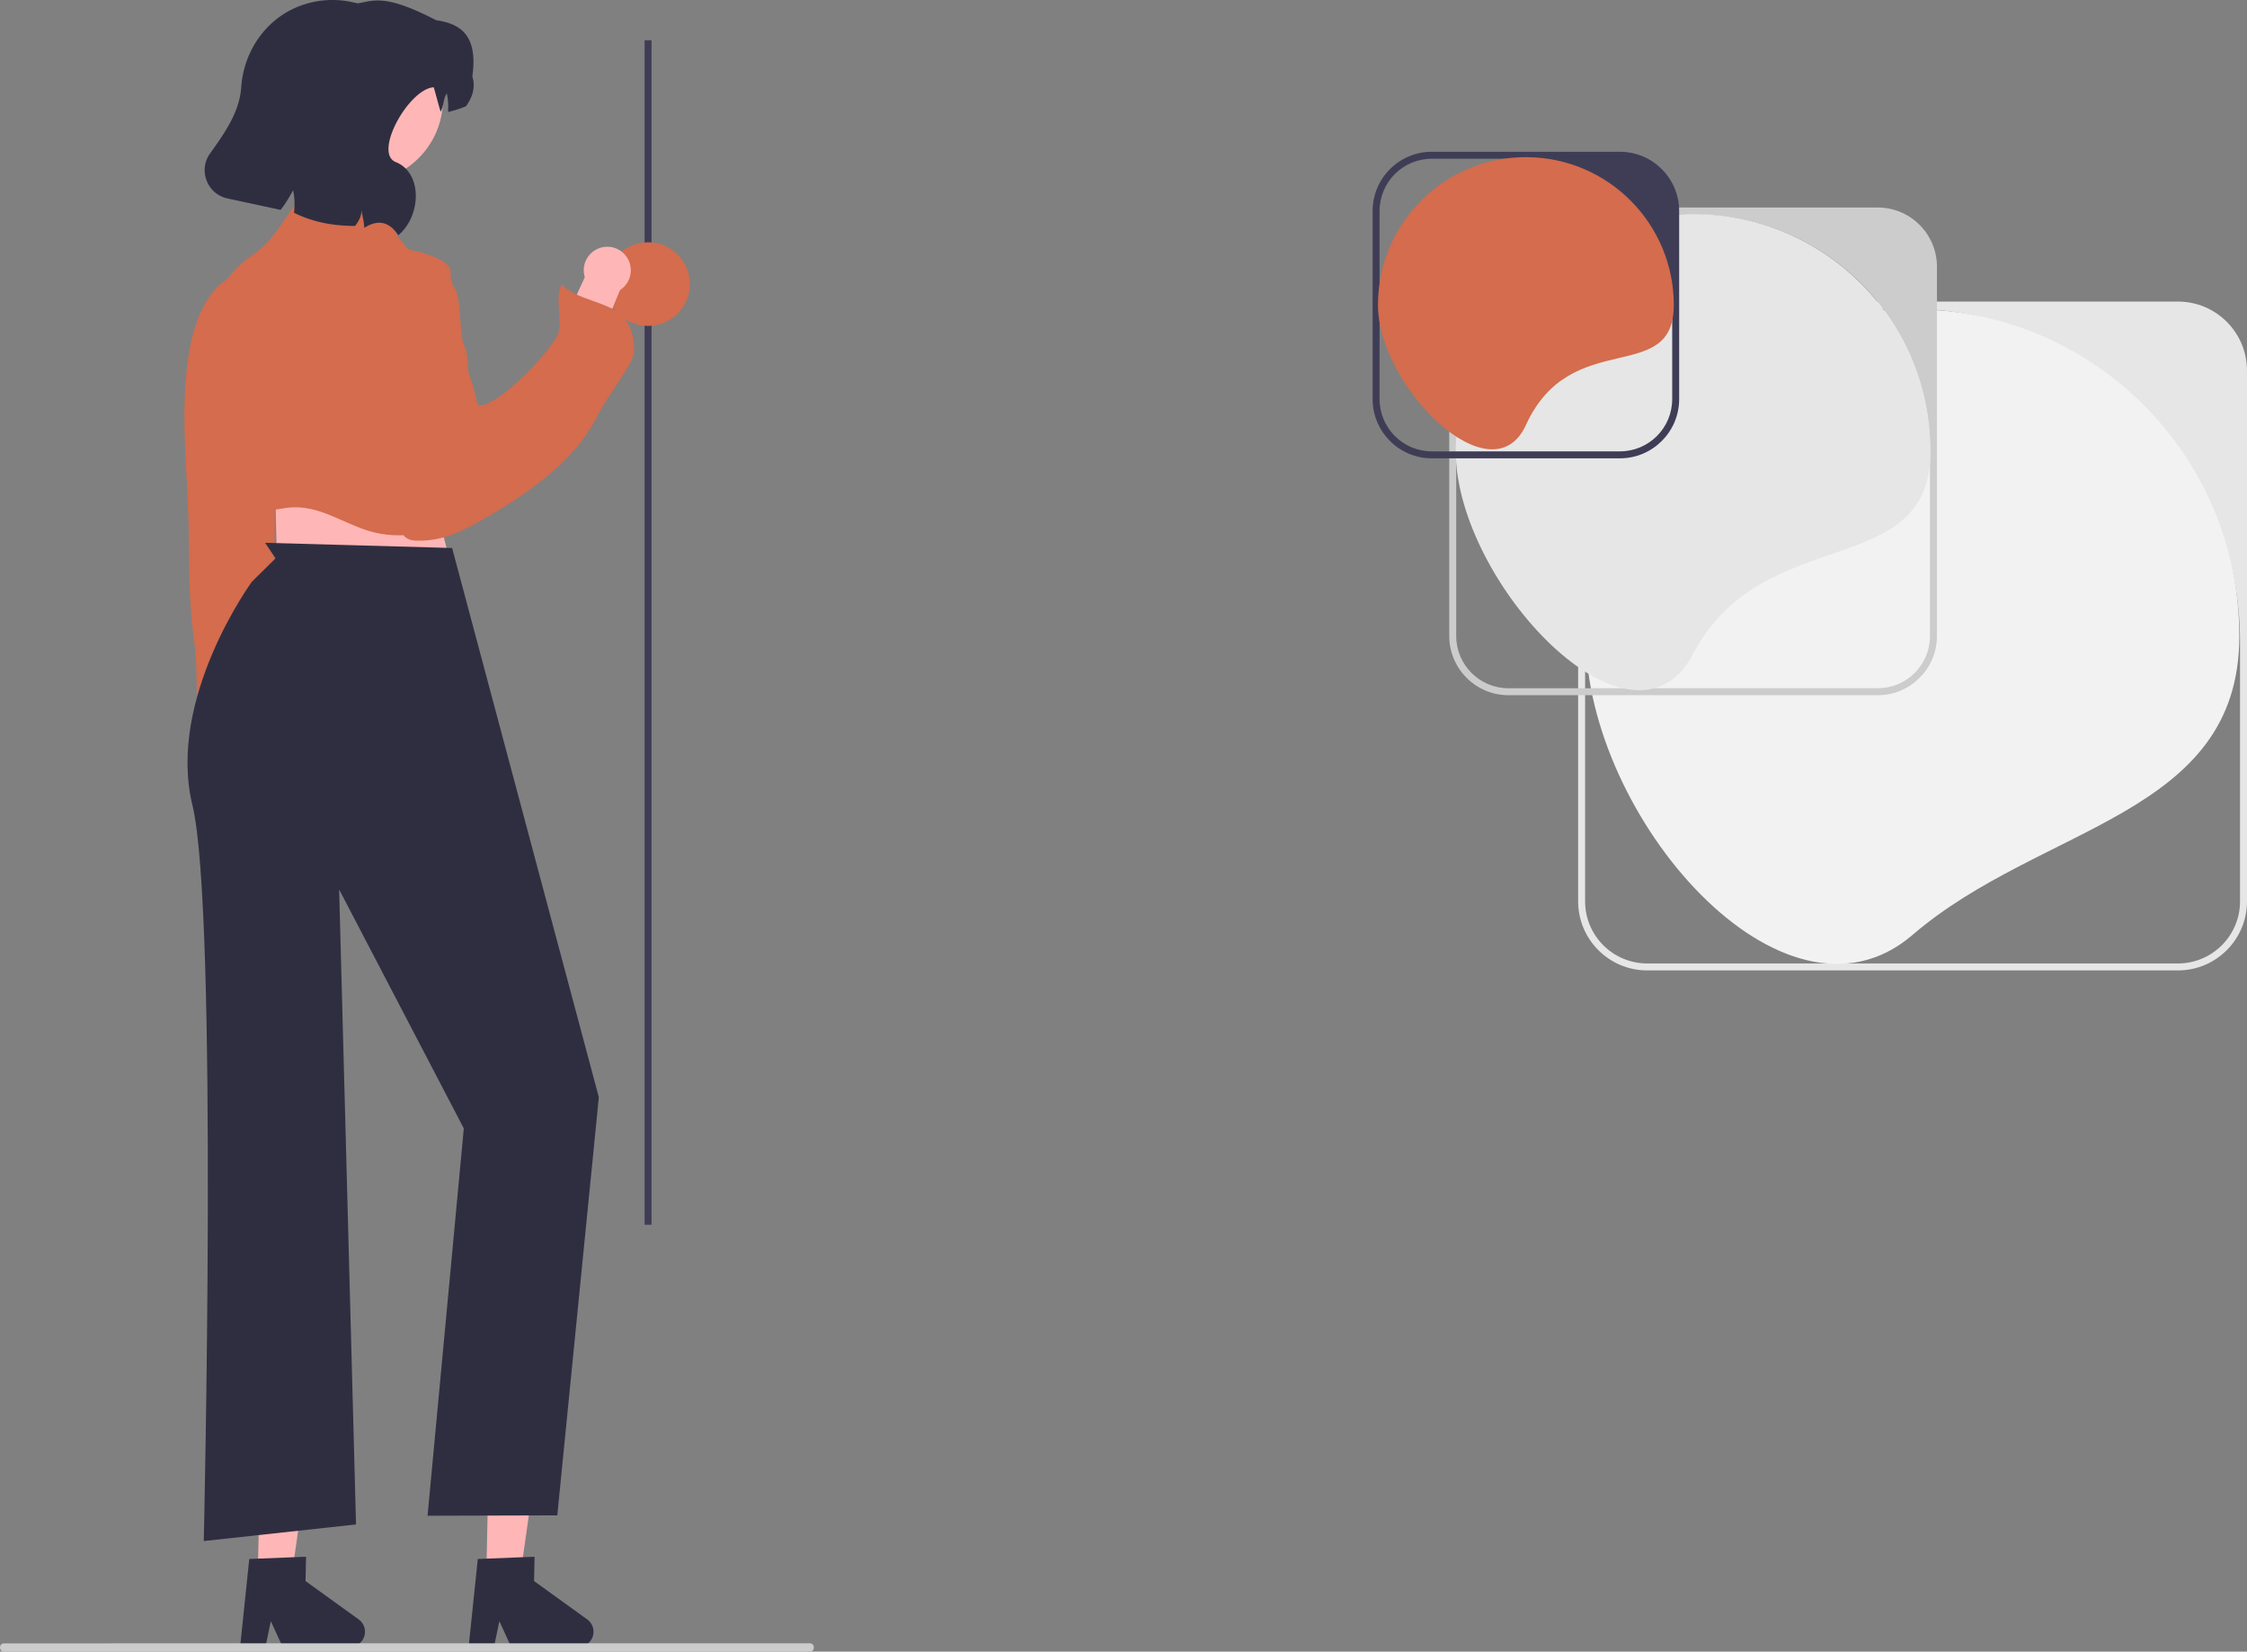 <svg xmlns="http://www.w3.org/2000/svg" width="645.017" height="474.111" viewBox="0 0 645.017 474.111"><rect x="0" y="0" width="645.017" height="474.111" fill="#808080" stroke="none"/><path fill="#e6e6e6" d="M645.017 106.4v152.331c0 10.955-8.88 19.835-19.835 19.835h-152.33c-10.955 0-19.835-8.88-19.835-19.835v-152.33c0-10.955 8.88-19.835 19.834-19.835h152.331c10.955 0 19.835 8.88 19.835 19.835m-19.835 170.166c9.85 0 17.835-7.985 17.835-17.835v-74.44c0-52.868-42.857-95.725-95.725-95.725h-74.44c-9.85 0-17.835 7.985-17.835 17.835v152.33c0 9.85 7.985 17.835 17.834 17.835z"/><path fill="#f2f2f2" d="M642.814 182.566c0-51.803-41.994-93.797-93.797-93.797s-93.798 41.994-93.798 93.797 56.798 117.595 93.798 85.797 93.797-33.994 93.797-85.797"/><path fill="#ccc" d="M556.017 76.566v106c0 9.374-7.626 17-17 17h-106c-9.374 0-17-7.626-17-17v-106c0-9.374 7.626-17 17-17h106c9.374 0 17 7.626 17 17m-17 121c8.284 0 15-6.716 15-15v-53.44c0-37.313-30.247-67.56-67.56-67.56h-53.44c-8.284 0-15 6.716-15 15v106c0 8.284 6.716 15 15 15z"/><path fill="#e6e6e6" d="M554.143 129.566c0-37.625-30.5-68.127-68.126-68.127s-68.127 30.502-68.127 68.127 50.649 91.446 68.127 58.127c20-38.127 68.126-20.502 68.126-58.127"/><path fill="#3f3d56" d="M482.017 60.566v54c0 9.374-7.626 17-17 17h-54c-9.374 0-17-7.626-17-17v-54c0-9.374 7.626-17 17-17h54c9.374 0 17 7.626 17 17m-17 69c8.284 0 15-6.716 15-15v-25.15c0-24.217-19.633-43.85-43.85-43.85h-25.15c-8.284 0-15 6.716-15 15v54c0 8.284 6.716 15 15 15z"/><path fill="#D46C4D" d="M480.473 87.566c0-23.448-19.009-42.456-42.456-42.456S395.56 64.118 395.56 87.566s32.712 55.783 42.456 34.456c13-28.456 42.456-11.008 42.456-34.456"/><path fill="#3f3d56" d="M185.032 11.55h2v340.031h-2z"/><circle cx="186.033" cy="81.55" r="12" fill="#D46C4D"/><path fill="#ffb6b6" d="m78.778 131.213.845 35.783 50.716-1.397-10.25-39.604zM177.99 83.255l-7.716 18.648-11.267-2.922 8.86-19.425a6.755 6.755 0 1 1 13.216-1.971 6.75 6.75 0 0 1-3.092 5.67M58.143 214.815l-.933-20.16 11.442-2.14.228 21.35a6.755 6.755 0 1 1-11.128 7.397 6.75 6.75 0 0 1 .39-6.447M139.606 452.079l9.749.201 5.434-38.34-14.387-.298z"/><path fill="#2f2e41" d="M170.37 468.485a4.365 4.365 0 0 1-4.447 4.27l-19.381-.403-3.192-6.975-1.447 6.875-7.313-.147 2.564-24.594 2.549-.095 10.396-.413 3.353-.127-.144 6.976 15.257 11.01a4.36 4.36 0 0 1 1.805 3.623"/><path fill="#ffb6b6" d="m74.004 452.079 9.749.201 5.434-38.34-14.387-.298z"/><path fill="#2f2e41" d="M104.769 468.485a4.365 4.365 0 0 1-4.448 4.27l-19.381-.403-3.192-6.975-1.447 6.875-7.313-.147 2.564-24.594 2.549-.095 10.396-.413 3.354-.127-.145 6.976 15.257 11.01a4.36 4.36 0 0 1 1.806 3.623"/><path fill="#D46C4D" d="M65.67 79.775C49.088 90.187 53.165 126.4 53.95 144.785c.543 12.727-.104 25.675 1.669 38.262.896 6.368.855 12.711.901 19.188.03 4.252.58 3.16 4.282 2.799 2.233-.219 7.122.699 8.965-.585 2.5-1.742 1.825-7.885 2.327-10.362.577-2.849 1.36-5.545 2.232-8.325 2.467-7.865 4.34-16.529 4.453-24.81.164-12.073.242-24.265-.281-36.298-.276-6.34-.797-12.88-1.96-19.108-.48-2.567-1.393-4.95-2.55-7.296-1.728-3.51-2.54-3.488-6.48-3.947"/><path fill="#2f2e41" d="m129.781 157.305-53.674-1.491 2.982 4.472-6.792 6.71s-24.518 33.546-17.064 64.11 3.258 211.26 3.258 211.26l43.707-4.763-4.845-182.268 35.783 68.583-10.405 111.185 37.242-.109L171.9 314.973z"/><path fill="#D46C4D" d="M114.279 67.959c-3.42-5.569-2.138-8.595-9.32-10.165-4.412-.964-9.58-1.964-14.14-1.669-4.846.314-6.73 3.319-9.334 7.22-3.066 4.594-5.107 7.167-9.668 10.36-19.293 13.503-6.653 36.499-11.954 55.631-1.135 4.098-2.846 8.055-3.93 12.16 3.656-13.854 4.406 25.14-2.035 11.295 2.347 5.044 8.966 1.342 11.767-.719 5.216-3.836 9.76-5.348 16.41-6.265 10.286-1.417 17.537 5.745 27.14 7.406 10.333 1.788 19.454-1.573 24.524-11.18 7.028-13.315 4.441-26.878-1.287-40.273-2.79-6.525-5.643-12.687-8.145-19.346-2.41-6.414-6.373-9.54-10.451-14.878"/><path fill="#D46C4D" d="M110.898 71.763c-4.065 3.252-6.587 10.634-7.474 15.504-1.148 6.295-1.044 13.348-.353 19.7.687 6.314 2.086 12.44 2.755 18.776.667 6.309 6.07 7.48 7.555 13.67 1.517 6.33-.793 15.445 5.758 15.756 6.52.308 11.663-1.736 17.327-4.867 13.544-7.488 28.458-17.472 35.062-31.017 1.762-3.615 7.852-12.082 9.69-15.655 1.794-3.485.355-9.697-2.236-12.673-3.628-4.167-14.224-5.057-17.678-9.282-2.134 3.064.094 9.97-.951 13.747-1.207 4.362-17.837 22.134-23.117 20.881-3.233-.767-2.392-13.878-3.728-16.4-1.88-3.55-.852-13.788-2.982-17.146-2.54-4.006.638-5.232-3.563-7.824-4.02-2.481-11.349-4.02-16.065-3.734"/><circle cx="103.338" cy="28.541" r="23.82" fill="#ffb6b6"/><path fill="#2f2e41" d="M135.588 21.92c1.609-11.547-3.08-15.08-10.416-16.126C110.66-1.75 107.334.147 102.732.966l-1.69-.364A26.45 26.45 0 0 0 86.08 1.706c-9.734 3.67-16.13 12.978-16.837 23.356-.487 7.155-4.796 13.182-8.944 18.992-3.468 4.85-.815 11.66 5.008 12.912l15.246 3.28c1.32-1.668 2.375-3.416 3.57-5.606.472 1.954.524 4.192.278 6.434 5.396 2.688 11.287 3.8 17.535 3.773 1.005-1.34 1.906-2.83 1.787-4.511.347 1.684.771 3.36.844 5.077 3.93-2.53 7.18-1.787 9.773 2.103 6.552-5.43 7.065-17.872-.723-20.989-6.588-2.637 3.805-21.095 10.891-21.471.046-.003 1.933 7.134 2 7 1-2 .543-3.097 1.739-5.287.392 1.648.499 3.493.37 5.371a30 30 0 0 0 5.123-1.627c2.001-2.718 2.775-5.566 1.849-8.593"/><path fill="#ccc" d="M0 472.921c0 .66.484 1.19 1.088 1.19H232.55c.603 0 1.088-.53 1.088-1.19s-.485-1.19-1.088-1.19H1.088c-.604 0-1.088.53-1.088 1.19"/></svg>